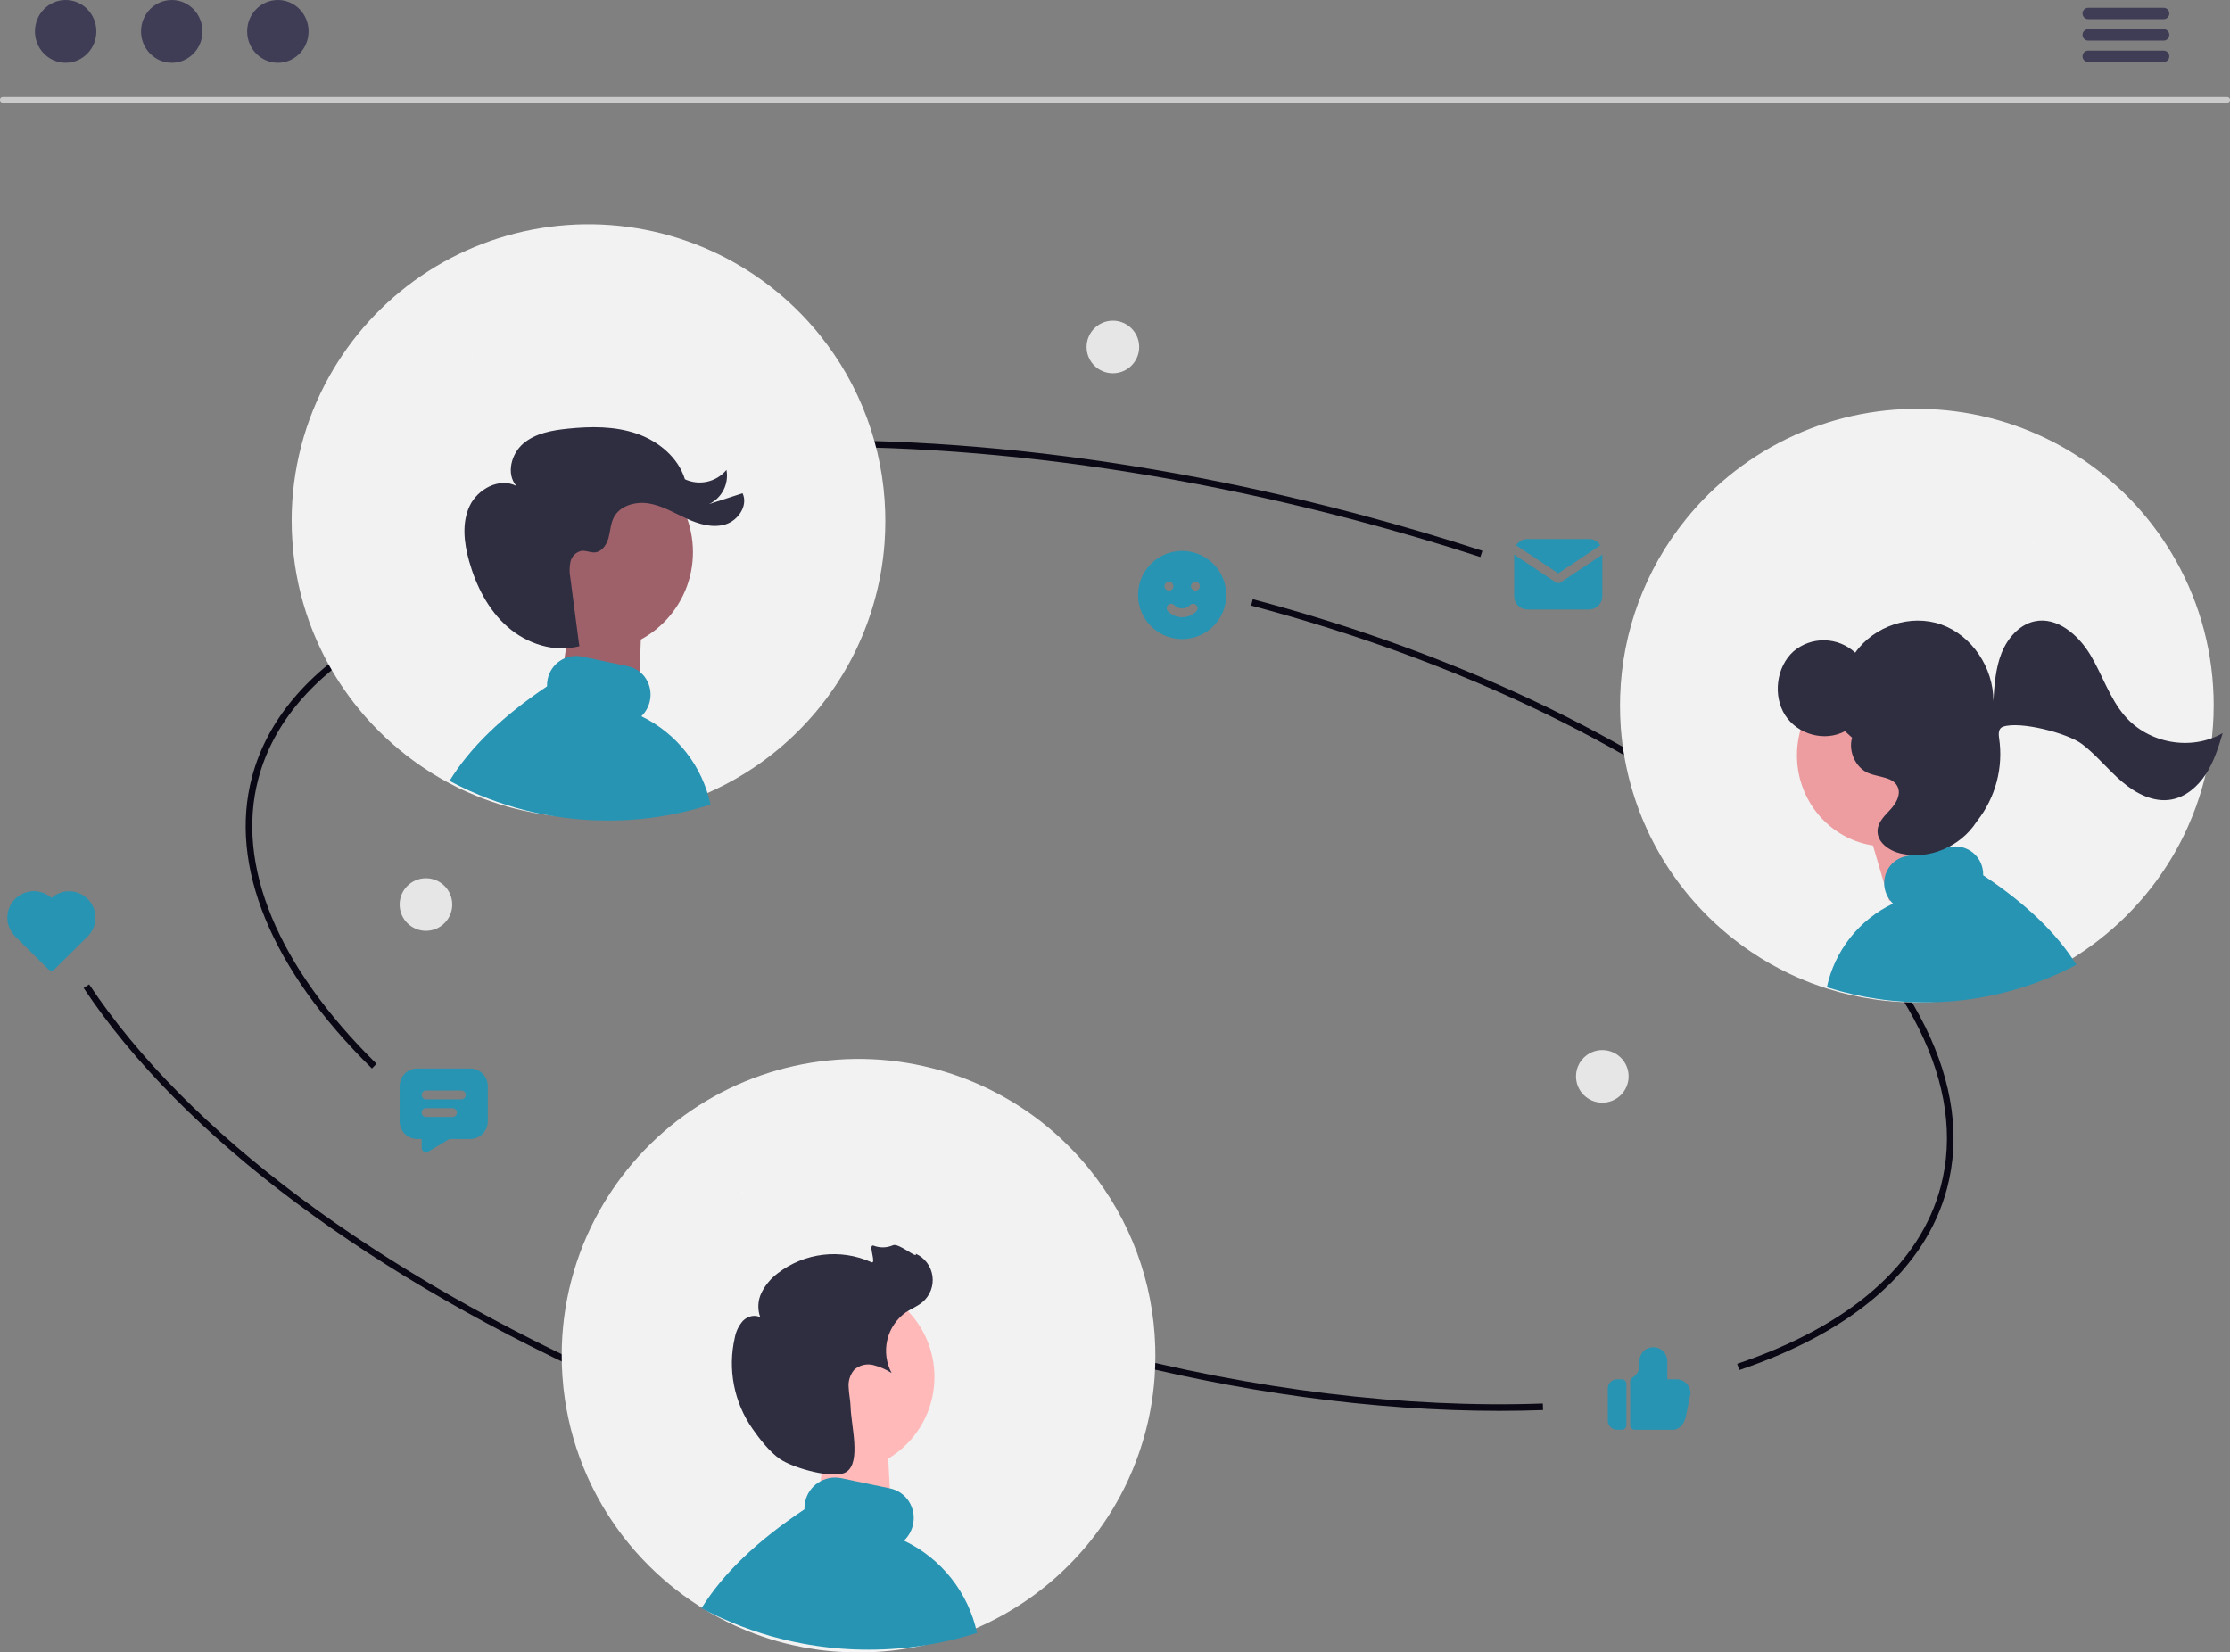 <?xml version="1.0" encoding="UTF-8"?>
<svg xmlns="http://www.w3.org/2000/svg" width="583" height="432" viewBox="0 0 583 432" fill="none">
  <rect x="0" y="0" width="583" height="432" fill="#808080" stroke="none"/>
  <g clip-path="url(#clip0_22498_7146)">
    <path d="M582.269 26.862H0.729C0.531 26.862 0.341 26.783 0.201 26.643C0.061 26.503 -0.018 26.313 -0.018 26.115C-0.018 25.918 0.061 25.728 0.201 25.588C0.341 25.448 0.531 25.369 0.729 25.369H582.269C582.467 25.369 582.657 25.448 582.797 25.588C582.937 25.728 583.015 25.918 583.015 26.115C583.015 26.313 582.937 26.503 582.797 26.643C582.657 26.783 582.467 26.862 582.269 26.862Z" fill="#CACACA"></path>
    <path d="M17.162 16.415C21.597 16.415 25.193 12.741 25.193 8.208C25.193 3.675 21.597 0 17.162 0C12.726 0 9.131 3.675 9.131 8.208C9.131 12.741 12.726 16.415 17.162 16.415Z" fill="#3F3D56"></path>
    <path d="M44.904 16.415C49.34 16.415 52.935 12.741 52.935 8.208C52.935 3.675 49.34 0 44.904 0C40.469 0 36.873 3.675 36.873 8.208C36.873 12.741 40.469 16.415 44.904 16.415Z" fill="#3F3D56"></path>
    <path d="M72.646 16.415C77.082 16.415 80.677 12.741 80.677 8.208C80.677 3.675 77.082 0 72.646 0C68.211 0 64.615 3.675 64.615 8.208C64.615 12.741 68.211 16.415 72.646 16.415Z" fill="#3F3D56"></path>
    <path d="M565.644 5.018H545.934C545.538 5.018 545.159 4.861 544.879 4.581C544.599 4.301 544.441 3.922 544.441 3.526C544.441 3.13 544.599 2.75 544.879 2.47C545.159 2.19 545.538 2.033 545.934 2.033H565.644C566.039 2.033 566.419 2.19 566.699 2.47C566.979 2.75 567.136 3.13 567.136 3.526C567.136 3.922 566.979 4.301 566.699 4.581C566.419 4.861 566.039 5.018 565.644 5.018Z" fill="#3F3D56"></path>
    <path d="M565.644 10.618H545.934C545.538 10.618 545.159 10.461 544.879 10.181C544.599 9.901 544.441 9.521 544.441 9.125C544.441 8.73 544.599 8.35 544.879 8.07C545.159 7.79 545.538 7.633 545.934 7.633H565.644C566.039 7.633 566.419 7.79 566.699 8.07C566.979 8.35 567.136 8.73 567.136 9.125C567.136 9.521 566.979 9.901 566.699 10.181C566.419 10.461 566.039 10.618 565.644 10.618Z" fill="#3F3D56"></path>
    <path d="M565.644 16.214H545.934C545.538 16.214 545.159 16.056 544.879 15.777C544.599 15.497 544.441 15.117 544.441 14.721C544.441 14.325 544.599 13.946 544.879 13.666C545.159 13.386 545.538 13.229 545.934 13.229H565.644C566.039 13.229 566.419 13.386 566.699 13.666C566.979 13.946 567.136 14.325 567.136 14.721C567.136 15.117 566.979 15.497 566.699 15.777C566.419 16.056 566.039 16.214 565.644 16.214Z" fill="#3F3D56"></path>
    <path d="M314.817 145.575C316.555 146.578 318.001 148.018 319.011 149.752C320.022 151.486 320.562 153.453 320.578 155.46C320.595 157.466 320.086 159.442 319.104 161.192C318.122 162.942 316.699 164.405 314.977 165.437C313.256 166.468 311.294 167.032 309.287 167.073C307.281 167.113 305.298 166.629 303.536 165.668C301.774 164.708 300.293 163.303 299.241 161.595C298.188 159.886 297.6 157.932 297.535 155.927L297.529 155.553L297.535 155.18C297.6 153.19 298.179 151.251 299.216 149.551C300.254 147.852 301.714 146.45 303.454 145.483C305.195 144.515 307.156 144.015 309.148 144.032C311.139 144.048 313.092 144.58 314.817 145.575ZM312.742 158.184C312.634 158.078 312.506 157.994 312.366 157.938C312.225 157.881 312.075 157.853 311.924 157.854C311.773 157.856 311.623 157.887 311.484 157.946C311.345 158.006 311.219 158.092 311.113 158.2C310.844 158.474 310.524 158.691 310.171 158.84C309.817 158.989 309.438 159.065 309.054 159.065C308.671 159.065 308.291 158.989 307.938 158.84C307.584 158.691 307.264 158.474 306.996 158.2C306.782 157.982 306.49 157.857 306.184 157.854C305.879 157.851 305.584 157.97 305.366 158.184C305.148 158.398 305.024 158.689 305.021 158.995C305.018 159.3 305.136 159.595 305.35 159.813C305.833 160.305 306.409 160.697 307.045 160.964C307.681 161.231 308.364 161.369 309.054 161.369C309.744 161.369 310.427 161.231 311.063 160.964C311.699 160.697 312.275 160.305 312.758 159.813C312.864 159.705 312.948 159.577 313.004 159.437C313.061 159.296 313.089 159.146 313.088 158.995C313.086 158.844 313.055 158.694 312.996 158.555C312.936 158.416 312.85 158.29 312.742 158.184ZM305.609 152.093L305.463 152.101C305.17 152.134 304.9 152.278 304.711 152.504C304.521 152.729 304.424 153.019 304.442 153.313C304.459 153.608 304.588 153.884 304.804 154.086C305.019 154.287 305.303 154.399 305.598 154.398L305.744 154.39C306.037 154.357 306.306 154.212 306.496 153.987C306.685 153.761 306.782 153.472 306.764 153.177C306.747 152.883 306.618 152.607 306.403 152.405C306.188 152.203 305.903 152.092 305.609 152.093ZM312.523 152.093L312.377 152.101C312.084 152.134 311.815 152.278 311.625 152.504C311.435 152.729 311.339 153.019 311.356 153.313C311.374 153.608 311.503 153.884 311.718 154.086C311.933 154.287 312.217 154.399 312.512 154.398L312.658 154.39C312.951 154.357 313.22 154.212 313.41 153.987C313.6 153.761 313.696 153.472 313.679 153.177C313.662 152.883 313.532 152.607 313.317 152.405C313.102 152.203 312.818 152.092 312.523 152.093Z" fill="#2794B3"></path>
    <path d="M437.299 373.8L437.102 373.789H427.397C427.103 373.79 426.818 373.684 426.597 373.49C426.376 373.296 426.233 373.027 426.196 372.735L426.187 372.594V361.15C426.188 360.939 426.246 360.732 426.353 360.55C426.459 360.368 426.611 360.218 426.794 360.113C427.31 359.821 427.745 359.405 428.061 358.904C428.376 358.402 428.563 357.831 428.604 357.24L428.614 356.998V355.795C428.616 355.32 428.712 354.85 428.896 354.412C429.08 353.974 429.349 353.577 429.687 353.243C430.025 352.909 430.425 352.645 430.865 352.465C431.305 352.286 431.776 352.195 432.251 352.197C433.175 352.193 434.065 352.541 434.741 353.171C435.416 353.801 435.825 354.666 435.884 355.587L435.889 355.794V360.595H438.316C439.204 360.592 440.062 360.914 440.728 361.5C441.395 362.086 441.823 362.897 441.931 363.778L441.951 363.985L441.955 364.194L441.931 364.429L440.711 370.467C440.255 372.402 438.908 373.8 437.342 373.8L437.299 373.8ZM422.769 373.789C422.161 373.793 421.573 373.568 421.125 373.157C420.676 372.746 420.4 372.18 420.351 371.574L420.342 371.395V362.995C420.345 362.386 420.578 361.801 420.995 361.357C421.411 360.913 421.98 360.641 422.588 360.599L422.769 360.594H423.985C424.28 360.594 424.565 360.701 424.787 360.897C425.008 361.092 425.15 361.362 425.186 361.655L425.197 361.794V372.591C425.195 372.886 425.084 373.17 424.887 373.39C424.689 373.61 424.418 373.75 424.124 373.783L423.985 373.787L422.769 373.789Z" fill="#2794B3"></path>
    <path d="M391.94 368.844C359.043 368.844 323.295 363.956 287.787 354.559C243.876 342.937 203.615 325.395 171.355 303.829L172.311 302.4C204.417 323.862 244.498 341.324 288.227 352.897C327.744 363.357 367.558 368.203 403.349 366.924L403.411 368.641C399.631 368.777 395.807 368.845 391.94 368.844Z" fill="#090814"></path>
    <path d="M387.015 145.624C376.331 142.147 365.343 138.908 354.352 136C291.112 119.262 228.947 113.319 174.573 118.818L174.4 117.108C228.976 111.592 291.354 117.545 354.792 134.339C365.811 137.257 376.833 140.503 387.548 143.991L387.015 145.624Z" fill="#090814"></path>
    <path d="M97.227 279.338C70.868 253.397 59.735 226.334 65.879 203.135C73.759 173.364 108.785 152.779 161.968 146.66L162.164 148.368C109.72 154.402 75.233 174.524 67.544 203.575C61.565 226.152 72.536 252.624 98.436 278.114L97.227 279.338Z" fill="#090814"></path>
    <path d="M454.704 358.179L454.153 356.55C483.575 346.605 501.977 330.585 507.37 310.219C514.226 284.33 499.332 254.287 465.433 225.626C431.361 196.818 382.228 172.915 327.082 158.32L327.52 156.658C382.904 171.317 432.277 195.344 466.539 224.313C500.974 253.428 516.064 284.093 509.029 310.659C503.484 331.608 484.698 348.04 454.704 358.179Z" fill="#090814"></path>
    <path d="M162.13 363.003C97.49 334.341 47.679 297.157 21.875 258.298L23.307 257.35C48.933 295.941 98.482 332.903 162.826 361.434L162.13 363.003Z" fill="#090814"></path>
    <path d="M418.9 288.275C422.698 288.275 425.777 285.197 425.777 281.4C425.777 277.603 422.698 274.525 418.9 274.525C415.102 274.525 412.023 277.603 412.023 281.4C412.023 285.197 415.102 288.275 418.9 288.275Z" fill="#E6E6E6"></path>
    <path d="M290.947 97.588C294.745 97.588 297.824 94.51 297.824 90.713C297.824 86.916 294.745 83.838 290.947 83.838C287.149 83.838 284.07 86.916 284.07 90.713C284.07 94.51 287.149 97.588 290.947 97.588Z" fill="#E6E6E6"></path>
    <path d="M146.85 354.417C146.85 356.168 146.907 357.919 147.03 359.653C147.16 361.727 147.383 363.786 147.687 365.831C148.703 372.718 150.647 379.435 153.464 385.801L153.896 386.749L154.115 387.224C154.188 387.383 154.266 387.541 154.338 387.693C154.439 387.901 154.533 388.103 154.63 388.305C154.752 388.556 154.875 388.809 155.004 389.06C155.019 389.089 155.033 389.125 155.054 389.161C155.162 389.38 155.263 389.586 155.378 389.802C155.4 389.849 155.424 389.895 155.451 389.939C155.574 390.185 155.703 390.436 155.833 390.681C155.979 390.94 156.114 391.207 156.258 391.466C156.604 392.108 156.963 392.741 157.331 393.375C157.439 393.562 157.55 393.749 157.662 393.936C157.763 394.109 157.864 394.282 157.972 394.455C158.045 394.57 158.118 394.693 158.191 394.808C158.306 395.003 158.421 395.19 158.544 395.385C158.81 395.809 159.084 396.234 159.351 396.659H159.358C159.481 396.854 159.611 397.048 159.74 397.235V397.243C160.121 397.819 160.518 398.394 160.914 398.963C160.916 398.963 160.918 398.964 160.919 398.966C160.92 398.967 160.921 398.969 160.921 398.971C161.238 399.432 161.569 399.878 161.894 400.325V400.332C162.113 400.613 162.319 400.901 162.535 401.182C162.708 401.412 162.888 401.65 163.068 401.881C163.104 401.931 163.148 401.974 163.183 402.027V402.034C163.234 402.099 163.284 402.157 163.334 402.221C164.098 403.201 164.886 404.159 165.697 405.095L165.827 405.246C165.87 405.296 165.92 405.347 165.964 405.404C166.037 405.484 166.101 405.563 166.173 405.642C166.244 405.722 166.31 405.8 166.382 405.88C170.612 410.644 175.409 414.874 180.666 418.476C181.365 418.958 182.078 419.424 182.791 419.88C182.971 419.995 183.151 420.11 183.331 420.218C183.381 420.254 183.439 420.291 183.489 420.326C183.59 420.384 183.684 420.442 183.781 420.507C183.878 420.571 183.969 420.622 184.069 420.679C184.451 420.917 184.84 421.148 185.229 421.378C185.322 421.436 185.424 421.494 185.521 421.551C185.618 421.609 185.716 421.659 185.813 421.717C185.813 421.724 185.813 421.724 185.82 421.724H185.827V421.731H185.835C186.317 422.012 186.807 422.286 187.304 422.552C187.571 422.698 187.844 422.844 188.119 422.984C188.738 423.322 189.365 423.646 189.992 423.956C190.215 424.064 190.446 424.175 190.669 424.288C190.856 424.374 191.043 424.468 191.231 424.554C191.288 424.582 191.339 424.604 191.389 424.633C191.547 424.706 191.698 424.779 191.858 424.852C192.03 424.932 192.203 425.01 192.368 425.09C192.563 425.176 192.75 425.263 192.945 425.342C193.665 425.666 194.392 425.976 195.12 426.27C197.727 427.339 200.392 428.262 203.101 429.036C203.224 429.072 203.354 429.109 203.483 429.144C204.643 429.468 205.81 429.763 206.986 430.029C209.039 430.505 211.111 430.894 213.202 431.197H213.217L213.966 431.305C213.988 431.305 214.009 431.312 214.039 431.312C214.039 431.319 214.039 431.319 214.046 431.312L214.874 431.42C214.893 431.425 214.913 431.428 214.932 431.427C215.191 431.463 215.458 431.492 215.717 431.521L216.56 431.607L217.208 431.672C217.226 431.678 217.246 431.681 217.266 431.679C217.46 431.694 217.655 431.715 217.849 431.729H217.879L218.383 431.772C220.392 431.931 222.409 432.003 224.455 432.003C226.667 432.003 228.864 431.917 231.032 431.729H231.054L232.444 431.599C232.567 431.585 232.682 431.578 232.805 431.564C232.826 431.564 232.855 431.556 232.878 431.556C232.913 431.549 232.951 431.549 232.993 431.542C233.012 431.542 233.032 431.54 233.05 431.535C233.209 431.52 233.367 431.499 233.533 431.484L234.073 431.419C234.253 431.397 234.433 431.369 234.613 431.346C234.656 431.339 234.692 431.339 234.735 431.332C234.865 431.317 234.994 431.296 235.124 431.274L235.312 431.252C235.442 431.23 235.564 431.216 235.693 431.195H235.701C239.653 430.626 243.555 429.748 247.37 428.568C247.571 428.503 247.774 428.446 247.975 428.381C247.982 428.381 247.99 428.374 247.997 428.374C248.055 428.352 248.119 428.338 248.177 428.316C248.717 428.143 249.25 427.963 249.782 427.776C250.517 427.531 251.242 427.265 251.972 426.991C252.166 426.912 252.361 426.84 252.555 426.761C252.952 426.61 253.34 426.451 253.729 426.292C254.392 426.026 255.055 425.745 255.711 425.457C256.323 425.183 256.928 424.91 257.535 424.622C257.549 424.614 257.571 424.614 257.585 424.6C257.722 424.535 257.859 424.47 257.989 424.405H257.996C261.313 422.813 264.513 420.987 267.57 418.939C268.549 418.284 269.514 417.607 270.465 416.908C271.228 416.339 271.978 415.763 272.727 415.172C276.423 412.233 279.844 408.965 282.949 405.407V405.4C283.172 405.155 283.381 404.903 283.597 404.651C283.632 404.615 283.662 404.578 283.69 404.55C283.827 404.384 283.956 404.226 284.094 404.068V404.061C284.274 403.852 284.454 403.636 284.626 403.419C284.669 403.369 284.706 403.326 284.742 403.282V403.275C284.888 403.102 285.023 402.929 285.166 402.749C285.239 402.663 285.303 402.576 285.375 402.49V402.483C285.8 401.949 286.21 401.417 286.621 400.87C286.729 400.724 286.84 400.578 286.953 400.423C287.471 399.724 287.974 399.012 288.465 398.299V398.292C288.653 398.025 288.83 397.752 289.02 397.485L289.56 396.664C289.74 396.376 289.925 396.095 290.107 395.807L290.129 395.764C290.309 395.49 290.489 395.202 290.662 394.921C290.799 394.691 290.935 394.468 291.072 394.244C291.159 394.093 291.253 393.942 291.339 393.783C291.372 393.735 291.404 393.684 291.432 393.632L292.037 392.574C292.275 392.163 292.506 391.746 292.736 391.328C292.822 391.155 292.916 390.982 293.01 390.809C293.046 390.751 293.075 390.694 293.103 390.636C293.211 390.435 293.322 390.225 293.42 390.017C293.518 389.808 293.639 389.606 293.744 389.397C293.849 389.189 293.953 388.987 294.053 388.778C294.133 388.62 294.204 388.461 294.284 388.303C294.29 388.29 294.297 388.278 294.306 388.267C294.341 388.188 294.379 388.116 294.406 388.044C294.415 388.033 294.423 388.021 294.428 388.008C294.508 387.85 294.579 387.685 294.659 387.526C294.76 387.318 294.854 387.102 294.951 386.892C295.016 386.746 295.088 386.601 295.152 386.446C295.246 386.237 295.347 386.028 295.433 385.812C295.534 385.593 295.628 385.38 295.721 385.155C295.749 385.102 295.773 385.046 295.794 384.99C295.845 384.889 295.88 384.788 295.924 384.687C296.039 384.421 296.155 384.147 296.263 383.88C296.393 383.577 296.515 383.268 296.628 382.965C296.743 382.685 296.851 382.396 296.959 382.108L297.002 382.008C298.68 377.588 299.953 373.025 300.805 368.375V368.368C301.286 365.713 301.63 363.034 301.836 360.343C301.843 360.192 301.857 360.052 301.864 359.906C301.994 358.082 302.052 356.258 302.052 354.418C302.052 353.604 302.037 352.798 302.016 351.991C301.513 335.123 295.496 318.883 284.886 305.757C284.655 305.469 284.425 305.181 284.187 304.893C283.949 304.605 283.705 304.324 283.467 304.043C275.57 294.798 265.611 287.537 254.393 282.846C243.174 278.155 231.01 276.164 218.881 277.035C206.752 277.906 194.997 281.615 184.565 287.861C174.132 294.107 165.313 302.716 158.82 312.995C158.467 313.556 158.114 314.126 157.775 314.695C157.437 315.264 157.098 315.846 156.767 316.43C150.245 328.027 146.828 341.112 146.85 354.417Z" fill="#F2F2F2"></path>
    <path d="M193.918 311.85C193.861 311.839 193.804 311.831 193.748 311.821C193.986 311.674 194.211 311.505 194.419 311.316L193.918 311.85Z" fill="white"></path>
    <path d="M215.473 379.004H232.084L233.117 398.07L213.475 396.543L215.473 379.004Z" fill="#FFB9B9"></path>
    <path d="M183.404 420.43C184.149 420.837 184.904 421.227 185.658 421.597C185.926 421.727 186.203 421.857 186.472 421.996C186.697 422.1 186.923 422.214 187.148 422.317C187.221 422.351 187.278 422.377 187.338 422.412C187.529 422.499 187.711 422.586 187.901 422.672C188.109 422.767 188.317 422.862 188.517 422.958C188.751 423.061 188.976 423.166 189.21 423.261C190.077 423.651 190.952 424.024 191.827 424.379C194.964 425.664 198.171 426.775 201.431 427.706C201.577 427.749 201.734 427.793 201.89 427.836C203.285 428.225 204.69 428.58 206.102 428.902C208.573 429.474 211.066 429.942 213.582 430.305H213.6L214.501 430.435C214.527 430.435 214.553 430.444 214.588 430.444C214.588 430.453 214.588 430.453 214.597 430.444L215.593 430.574C215.617 430.581 215.642 430.584 215.666 430.583C215.979 430.626 216.299 430.661 216.611 430.696L217.626 430.799L218.406 430.877C218.428 430.885 218.452 430.888 218.475 430.886C218.709 430.904 218.943 430.929 219.177 430.947H219.212L219.818 430.998C222.237 431.189 224.664 431.276 227.125 431.276C229.786 431.276 232.429 431.171 235.038 430.947H235.064L236.737 430.79C236.882 430.773 237.023 430.764 237.17 430.747C237.196 430.747 237.231 430.739 237.257 430.739C237.3 430.73 237.344 430.73 237.395 430.721C237.419 430.722 237.442 430.719 237.465 430.712C237.655 430.695 237.846 430.669 238.049 430.652L238.699 430.574C238.918 430.548 239.132 430.513 239.349 430.487C239.401 430.478 239.444 430.478 239.495 430.469C239.651 430.452 239.807 430.426 239.963 430.397L240.188 430.37C240.344 430.344 240.492 430.327 240.648 430.297H240.656C245.412 429.613 250.107 428.556 254.697 427.135C254.94 427.057 255.183 426.989 255.427 426.909C254.308 421.692 252.004 416.801 248.693 412.616C245.382 408.43 241.153 405.061 236.333 402.769C237.525 401.634 238.35 400.167 238.699 398.558C238.924 397.521 238.942 396.45 238.752 395.406C238.562 394.362 238.167 393.366 237.59 392.475C236.466 390.749 234.701 389.539 232.684 389.113L219.842 386.427C217.774 386.024 215.631 386.453 213.878 387.622C212.125 388.79 210.904 390.603 210.481 392.666C210.35 393.298 210.292 393.944 210.308 394.589C197.93 402.831 189.029 411.367 183.404 420.43Z" fill="#2794B3"></path>
    <path d="M219.411 384.863C233.155 384.863 244.298 373.723 244.298 359.982C244.298 346.241 233.155 335.102 219.411 335.102C205.666 335.102 194.523 346.241 194.523 359.982C194.523 373.723 205.666 384.863 219.411 384.863Z" fill="#FFB9B9"></path>
    <path d="M203.897 381.433C201.243 379.621 198.533 376.138 196.724 373.528C194.326 370.097 192.676 366.2 191.882 362.091C191.087 357.981 191.164 353.751 192.109 349.673C192.411 348.043 193.152 346.526 194.252 345.285C195.424 344.125 197.338 343.576 198.769 344.396C198.379 343.35 198.207 342.236 198.264 341.122C198.321 340.008 198.606 338.917 199.101 337.917C200.107 335.92 201.564 334.186 203.357 332.85C206.786 330.21 210.866 328.548 215.163 328.039C219.461 327.531 223.816 328.195 227.767 329.961C229.321 330.681 226.768 325.119 228.395 325.657C230.011 326.283 231.808 326.251 233.402 325.569C234.934 324.798 240.005 329.374 239.417 327.765C240.579 328.292 241.588 329.105 242.35 330.127C243.113 331.149 243.605 332.347 243.78 333.61C243.954 334.873 243.807 336.16 243.35 337.35C242.894 338.541 242.143 339.597 241.169 340.419C239.884 341.503 238.28 342.127 236.874 343.045C234.411 344.779 232.667 347.354 231.972 350.284C231.277 353.215 231.68 356.299 233.103 358.953C231.623 358.003 230 357.297 228.295 356.864C227.44 356.656 226.547 356.654 225.692 356.86C224.836 357.066 224.042 357.473 223.375 358.048C222.818 358.685 222.397 359.43 222.138 360.236C221.88 361.041 221.788 361.892 221.87 362.734C221.926 364.422 222.328 366.086 222.373 367.774C222.505 372.729 225.16 382.15 221.317 384.784C218.281 386.865 207.519 383.908 203.897 381.433Z" fill="#2F2E41"></path>
    <path d="M578.735 184.462C578.735 186.213 578.678 187.964 578.555 189.698C578.425 191.772 578.202 193.831 577.898 195.877C576.882 202.763 574.938 209.481 572.121 215.846L571.689 216.795L571.47 217.27C571.397 217.429 571.319 217.587 571.247 217.739C571.146 217.947 571.052 218.149 570.955 218.351C570.833 218.603 570.71 218.855 570.581 219.107C570.566 219.136 570.552 219.172 570.53 219.208C570.422 219.427 570.322 219.633 570.206 219.849C570.185 219.896 570.161 219.942 570.134 219.986C570.011 220.231 569.881 220.483 569.752 220.728C569.606 220.987 569.471 221.254 569.327 221.513C568.981 222.154 568.622 222.788 568.254 223.422C568.146 223.609 568.035 223.796 567.923 223.983C567.822 224.156 567.721 224.329 567.613 224.502C567.54 224.617 567.467 224.74 567.394 224.855C567.279 225.05 567.164 225.237 567.041 225.431C566.775 225.856 566.501 226.281 566.234 226.706H566.227C566.104 226.901 565.974 227.095 565.845 227.282V227.289C565.463 227.866 565.067 228.441 564.671 229.01C564.669 229.01 564.667 229.011 564.666 229.013C564.664 229.014 564.664 229.016 564.664 229.018C564.347 229.479 564.016 229.925 563.691 230.372V230.379C563.472 230.66 563.266 230.948 563.05 231.229C562.877 231.459 562.696 231.697 562.516 231.928C562.48 231.978 562.437 232.021 562.401 232.074V232.081C562.351 232.146 562.3 232.203 562.25 232.268C561.486 233.248 560.698 234.206 559.887 235.142L559.757 235.293C559.714 235.343 559.664 235.394 559.62 235.451C559.547 235.531 559.483 235.609 559.411 235.689C559.34 235.769 559.274 235.847 559.203 235.927C554.972 240.691 550.175 244.921 544.918 248.522C544.22 249.005 543.506 249.471 542.793 249.927C542.613 250.042 542.433 250.157 542.253 250.265C542.203 250.301 542.145 250.338 542.095 250.373C541.994 250.431 541.9 250.489 541.803 250.553C541.706 250.618 541.615 250.669 541.515 250.726C541.133 250.964 540.744 251.195 540.355 251.425C540.262 251.483 540.16 251.54 540.063 251.598C539.966 251.656 539.869 251.706 539.772 251.764C539.772 251.771 539.771 251.771 539.764 251.771H539.757V251.778H539.75C539.267 252.059 538.777 252.332 538.28 252.599C538.014 252.745 537.74 252.891 537.466 253.031C536.846 253.369 536.219 253.693 535.593 254.003C535.369 254.111 535.139 254.222 534.915 254.334C534.728 254.421 534.541 254.515 534.354 254.601C534.296 254.629 534.245 254.651 534.195 254.68C534.037 254.753 533.886 254.826 533.727 254.899C533.554 254.979 533.381 255.057 533.216 255.137C533.021 255.223 532.834 255.31 532.639 255.389C531.919 255.713 531.192 256.023 530.464 256.317C527.857 257.386 525.192 258.309 522.483 259.083C522.36 259.119 522.23 259.156 522.101 259.191C520.941 259.515 519.774 259.81 518.599 260.076C516.546 260.552 514.474 260.941 512.382 261.244H512.368L511.618 261.352C511.596 261.352 511.575 261.359 511.545 261.359C511.545 261.366 511.545 261.366 511.538 261.359L510.71 261.467C510.691 261.472 510.672 261.475 510.652 261.474C510.393 261.51 510.126 261.539 509.867 261.568L509.024 261.654L508.376 261.719C508.358 261.725 508.338 261.727 508.319 261.726C508.124 261.74 507.93 261.762 507.735 261.776H507.706L507.202 261.819C505.193 261.978 503.176 262.05 501.13 262.05C498.918 262.05 496.721 261.964 494.553 261.776H494.531L493.141 261.646C493.018 261.632 492.903 261.624 492.78 261.611C492.758 261.611 492.73 261.603 492.707 261.603C492.672 261.596 492.634 261.596 492.592 261.589C492.573 261.589 492.553 261.587 492.534 261.581C492.376 261.567 492.218 261.546 492.052 261.531L491.512 261.466C491.332 261.444 491.152 261.416 490.972 261.393C490.929 261.386 490.893 261.386 490.85 261.379C490.72 261.364 490.591 261.343 490.461 261.321L490.273 261.299C490.143 261.277 490.021 261.263 489.892 261.241H489.884C485.932 260.673 482.03 259.795 478.215 258.615C478.013 258.55 477.811 258.493 477.61 258.428C477.603 258.428 477.595 258.42 477.588 258.42C477.53 258.399 477.465 258.385 477.408 258.363C476.868 258.19 476.334 258.01 475.802 257.823C475.068 257.578 474.343 257.312 473.613 257.038C473.419 256.959 473.224 256.887 473.03 256.807C472.633 256.656 472.244 256.498 471.856 256.339C471.193 256.073 470.53 255.792 469.874 255.504C469.262 255.23 468.657 254.957 468.05 254.669C468.036 254.661 468.014 254.661 468 254.647C467.863 254.582 467.726 254.517 467.596 254.452H467.589C464.272 252.86 461.072 251.034 458.015 248.986C457.036 248.331 456.07 247.654 455.119 246.955C454.356 246.386 453.606 245.809 452.857 245.219C449.161 242.28 445.74 239.012 442.635 235.454V235.447C442.412 235.202 442.203 234.95 441.987 234.698C441.952 234.662 441.923 234.625 441.894 234.597C441.757 234.431 441.628 234.273 441.491 234.115V234.107C441.31 233.899 441.13 233.683 440.957 233.466C440.914 233.416 440.878 233.373 440.842 233.329V233.322C440.696 233.149 440.561 232.976 440.417 232.796C440.344 232.71 440.28 232.623 440.208 232.537V232.53C439.784 231.997 439.373 231.464 438.962 230.917C438.854 230.771 438.743 230.625 438.631 230.47C438.112 229.771 437.609 229.059 437.118 228.346V228.338C436.931 228.072 436.753 227.799 436.564 227.532L436.024 226.711C435.843 226.423 435.659 226.142 435.476 225.854L435.454 225.811C435.274 225.537 435.094 225.249 434.921 224.968C434.784 224.738 434.647 224.514 434.51 224.291C434.424 224.14 434.33 223.988 434.244 223.83C434.21 223.781 434.179 223.731 434.151 223.679L433.546 222.621C433.308 222.21 433.077 221.793 432.847 221.375C432.76 221.202 432.666 221.029 432.573 220.856C432.537 220.798 432.508 220.741 432.48 220.683C432.372 220.482 432.261 220.272 432.163 220.064C432.065 219.855 431.944 219.653 431.839 219.444C431.734 219.236 431.63 219.034 431.529 218.825C431.45 218.667 431.378 218.508 431.299 218.349C431.293 218.337 431.286 218.324 431.277 218.314C431.241 218.234 431.204 218.163 431.176 218.09C431.167 218.08 431.16 218.067 431.154 218.055C431.075 217.896 431.003 217.731 430.924 217.572C430.823 217.364 430.729 217.148 430.632 216.938C430.567 216.793 430.495 216.647 430.431 216.492C430.337 216.283 430.236 216.074 430.15 215.858C430.049 215.639 429.955 215.426 429.861 215.202C429.834 215.148 429.81 215.092 429.788 215.036C429.738 214.935 429.702 214.835 429.659 214.733C429.543 214.467 429.428 214.193 429.32 213.926C429.19 213.624 429.068 213.314 428.955 213.012C428.84 212.731 428.732 212.443 428.624 212.154L428.581 212.054C426.902 207.634 425.629 203.071 424.778 198.421V198.414C424.297 195.759 423.953 193.08 423.747 190.39C423.74 190.239 423.725 190.098 423.719 189.952C423.589 188.128 423.531 186.304 423.531 184.465C423.531 183.65 423.546 182.844 423.567 182.037C424.07 165.169 430.087 148.93 440.697 135.804C440.927 135.516 441.158 135.228 441.396 134.94C441.634 134.652 441.878 134.371 442.116 134.09C450.013 124.845 459.972 117.584 471.19 112.893C482.409 108.201 494.573 106.211 506.702 107.082C518.831 107.953 530.585 111.661 541.018 117.908C551.451 124.154 560.269 132.763 566.763 143.042C567.116 143.603 567.469 144.172 567.808 144.741C568.147 145.31 568.485 145.893 568.816 146.477C575.341 158.074 578.76 171.159 578.74 184.465L578.735 184.462Z" fill="#F2F2F2"></path>
    <path d="M531.669 141.893C531.725 141.882 531.782 141.874 531.839 141.864C531.6 141.717 531.376 141.548 531.168 141.359L531.669 141.893Z" fill="white"></path>
    <path d="M488.184 216.044L507.86 213.883L512.542 231.114L493.908 235.487L488.184 216.044Z" fill="#ED9DA0"></path>
    <path d="M493.098 221.293C505.971 221.293 516.407 210.627 516.407 197.47C516.407 184.314 505.971 173.648 493.098 173.648C480.225 173.648 469.789 184.314 469.789 197.47C469.789 210.627 480.225 221.293 493.098 221.293Z" fill="#ED9DA0"></path>
    <path d="M542.836 252.218C542.161 252.587 541.478 252.94 540.793 253.277C540.55 253.395 540.299 253.513 540.056 253.638C539.851 253.732 539.647 253.834 539.443 253.93C539.381 253.961 539.326 253.985 539.27 254.016C539.097 254.095 538.933 254.173 538.76 254.252C538.571 254.338 538.383 254.425 538.202 254.511C537.99 254.605 537.786 254.699 537.574 254.785C536.789 255.138 535.995 255.476 535.203 255.798C532.361 256.962 529.457 257.968 526.504 258.811C526.371 258.85 526.229 258.89 526.088 258.929C524.824 259.282 523.552 259.603 522.273 259.894C520.035 260.412 517.777 260.835 515.498 261.165H515.482L514.666 261.283C514.642 261.283 514.618 261.291 514.587 261.291C514.587 261.299 514.587 261.299 514.579 261.291L513.676 261.408C513.656 261.414 513.635 261.417 513.613 261.416C513.331 261.456 513.041 261.489 512.758 261.518L511.839 261.612L511.132 261.685C511.112 261.692 511.091 261.695 511.07 261.693C510.857 261.709 510.646 261.733 510.434 261.748H510.403L509.853 261.796C507.664 261.968 505.465 262.046 503.235 262.046C500.827 262.046 498.431 261.952 496.067 261.748H496.048L494.533 261.607C494.4 261.591 494.274 261.583 494.141 261.567C494.117 261.567 494.086 261.559 494.062 261.559C494.022 261.551 493.983 261.551 493.936 261.543C493.915 261.544 493.894 261.541 493.874 261.535C493.701 261.52 493.528 261.496 493.348 261.48L492.759 261.407C492.562 261.384 492.366 261.353 492.17 261.329C492.122 261.321 492.084 261.321 492.036 261.313C491.895 261.297 491.754 261.274 491.612 261.251L491.408 261.227C491.266 261.204 491.133 261.188 490.992 261.165H490.984C486.676 260.544 482.424 259.587 478.266 258.3C478.047 258.227 477.828 258.166 477.609 258.095C478.623 253.369 480.71 248.94 483.708 245.148C486.707 241.357 490.537 238.305 494.903 236.229C493.823 235.201 493.077 233.872 492.76 232.415C492.556 231.475 492.54 230.505 492.712 229.559C492.885 228.614 493.243 227.712 493.765 226.905C494.784 225.341 496.382 224.246 498.208 223.86L509.839 221.427C511.712 221.062 513.654 221.45 515.242 222.509C516.829 223.567 517.935 225.209 518.319 227.078C518.437 227.65 518.49 228.235 518.475 228.82C529.678 236.277 537.742 244.008 542.836 252.218Z" fill="#2794B3"></path>
    <path d="M555.468 187.138C551.506 182.519 549.622 176.39 546.455 171.145C543.287 165.9 537.776 161.205 531.953 162.426C527.939 163.268 524.837 166.809 523.269 170.756C521.702 174.703 521.405 179.058 521.13 183.323C521.227 174.558 515.45 166.06 507.494 163.261C499.537 160.462 490.015 163.584 485.019 170.629C482.837 168.608 479.989 167.456 477.015 167.394C474.041 167.332 471.147 168.362 468.883 170.291C464.41 174.287 463.421 181.89 466.71 186.989C469.998 192.088 477.121 193.985 482.348 191.158L484.195 192.857C483.155 196.494 485.172 200.79 488.563 202.159C491.312 203.27 495.193 203.085 496.224 205.969C496.943 207.985 495.6 210.136 494.17 211.685C492.741 213.234 491.044 214.833 490.872 216.976C490.613 220.21 493.955 222.475 496.994 223.157C504.321 224.802 512.451 221.41 516.673 214.946C516.755 214.821 516.843 214.697 516.939 214.572C519.308 211.543 521.035 208.062 522.014 204.344C522.992 200.625 523.202 196.746 522.631 192.943C522.393 191.449 522.631 190.338 523.663 189.984C528.114 188.452 540.592 191.662 544.371 194.566C548.149 197.469 551.171 201.306 554.805 204.394C558.439 207.483 563.078 209.866 567.697 209.024C571.396 208.351 574.543 205.668 576.659 202.427C578.775 199.186 579.994 195.414 581.085 191.662C572.9 196.386 561.705 194.408 555.468 187.138Z" fill="#2F2E41"></path>
    <path d="M76.255 136.214C76.255 137.965 76.313 139.715 76.435 141.449C76.565 143.523 76.788 145.583 77.092 147.628C78.109 154.515 80.052 161.232 82.869 167.598L83.301 168.546L83.52 169.022C83.593 169.18 83.671 169.338 83.743 169.49C83.844 169.699 83.938 169.901 84.035 170.102C84.158 170.355 84.28 170.606 84.409 170.859C84.424 170.887 84.438 170.924 84.46 170.959C84.568 171.178 84.668 171.384 84.784 171.601C84.805 171.648 84.829 171.694 84.857 171.738C84.979 171.983 85.109 172.235 85.238 172.48C85.384 172.739 85.519 173.006 85.663 173.265C86.009 173.906 86.369 174.539 86.736 175.173C86.844 175.361 86.955 175.547 87.068 175.735C87.168 175.908 87.269 176.081 87.377 176.253C87.45 176.369 87.523 176.491 87.596 176.607C87.711 176.801 87.826 176.988 87.949 177.183C88.215 177.607 88.489 178.033 88.756 178.457H88.763C88.886 178.652 89.015 178.846 89.145 179.034V179.041C89.527 179.617 89.923 180.193 90.319 180.762C90.321 180.761 90.323 180.761 90.324 180.762C90.325 180.763 90.325 180.765 90.324 180.767C90.641 181.228 90.972 181.674 91.297 182.121V182.128C91.516 182.409 91.722 182.697 91.938 182.978C92.111 183.209 92.291 183.446 92.471 183.677C92.507 183.727 92.551 183.77 92.586 183.823V183.83C92.637 183.895 92.687 183.953 92.737 184.018C93.501 184.997 94.289 185.955 95.1 186.891L95.23 187.042C95.273 187.092 95.323 187.143 95.367 187.2C95.44 187.28 95.504 187.359 95.576 187.438C95.647 187.518 95.713 187.597 95.785 187.676C100.015 192.441 104.812 196.67 110.069 200.272C110.768 200.754 111.481 201.22 112.194 201.676C112.374 201.791 112.555 201.907 112.734 202.015C112.784 202.05 112.842 202.087 112.892 202.123C112.993 202.18 113.087 202.238 113.184 202.303C113.281 202.368 113.372 202.418 113.472 202.476C113.854 202.713 114.243 202.944 114.632 203.174C114.725 203.232 114.827 203.29 114.924 203.347C115.021 203.405 115.119 203.455 115.216 203.513C115.216 203.52 115.216 203.52 115.223 203.52H115.23V203.528H115.238C115.72 203.808 116.21 204.082 116.707 204.348C116.974 204.494 117.247 204.64 117.522 204.78C118.141 205.119 118.768 205.442 119.395 205.753C119.618 205.86 119.849 205.971 120.072 206.084C120.259 206.17 120.446 206.264 120.634 206.35C120.691 206.378 120.742 206.4 120.792 206.43C120.95 206.502 121.101 206.575 121.261 206.648C121.433 206.728 121.606 206.807 121.771 206.886C121.966 206.972 122.153 207.059 122.348 207.139C123.068 207.463 123.796 207.773 124.523 208.067C127.13 209.136 129.795 210.059 132.504 210.833C132.627 210.869 132.756 210.906 132.886 210.941C134.046 211.265 135.213 211.56 136.389 211.826C138.442 212.302 140.514 212.691 142.605 212.994H142.62L143.369 213.102C143.391 213.102 143.412 213.109 143.442 213.109C143.442 213.116 143.442 213.116 143.449 213.109L144.277 213.217C144.296 213.222 144.316 213.225 144.335 213.224C144.594 213.26 144.861 213.289 145.12 213.318L145.963 213.404L146.611 213.469C146.63 213.475 146.649 213.477 146.669 213.476C146.863 213.49 147.058 213.512 147.252 213.526H147.281L147.785 213.569C149.795 213.728 151.812 213.8 153.858 213.8C156.069 213.8 158.266 213.714 160.434 213.526H160.456L161.846 213.396C161.969 213.382 162.084 213.374 162.207 213.361C162.229 213.361 162.257 213.353 162.28 213.353C162.316 213.346 162.353 213.346 162.395 213.339C162.415 213.339 162.434 213.337 162.453 213.331C162.611 213.317 162.769 213.296 162.935 213.281L163.475 213.216C163.655 213.194 163.836 213.166 164.015 213.143C164.058 213.136 164.095 213.136 164.138 213.129C164.268 213.114 164.397 213.093 164.527 213.071L164.714 213.049C164.844 213.027 164.966 213.013 165.096 212.991H165.103C169.056 212.423 172.958 211.545 176.772 210.365C176.974 210.3 177.176 210.243 177.377 210.178C177.385 210.178 177.392 210.17 177.399 210.17C177.457 210.149 177.522 210.135 177.579 210.113C178.119 209.94 178.653 209.76 179.185 209.573C179.92 209.328 180.644 209.062 181.374 208.788C181.569 208.708 181.763 208.637 181.958 208.557C182.354 208.406 182.743 208.248 183.132 208.089C183.794 207.823 184.457 207.542 185.113 207.254C185.725 206.98 186.33 206.707 186.937 206.419C186.952 206.411 186.973 206.411 186.987 206.397C187.125 206.332 187.261 206.267 187.391 206.202H187.398C190.716 204.61 193.915 202.784 196.972 200.736C197.952 200.081 198.917 199.404 199.867 198.705C200.631 198.136 201.38 197.559 202.129 196.969C205.825 194.03 209.247 190.762 212.351 187.204V187.197C212.574 186.952 212.783 186.7 212.999 186.448C213.035 186.412 213.064 186.375 213.092 186.347C213.23 186.181 213.359 186.023 213.496 185.865V185.857C213.676 185.649 213.856 185.433 214.029 185.216C214.072 185.166 214.108 185.123 214.144 185.079V185.072C214.29 184.899 214.425 184.726 214.569 184.546C214.642 184.46 214.706 184.373 214.777 184.287V184.279C215.202 183.747 215.613 183.214 216.024 182.667C216.132 182.521 216.243 182.375 216.355 182.22C216.874 181.521 217.376 180.809 217.868 180.096V180.088C218.055 179.822 218.232 179.549 218.422 179.282L218.962 178.461C219.142 178.173 219.327 177.892 219.509 177.604L219.531 177.561C219.711 177.287 219.892 176.999 220.064 176.718C220.201 176.488 220.338 176.264 220.475 176.041C220.561 175.89 220.655 175.738 220.741 175.58C220.775 175.531 220.806 175.481 220.834 175.429L221.439 174.371C221.677 173.96 221.908 173.543 222.138 173.125C222.225 172.952 222.319 172.779 222.412 172.606C222.448 172.548 222.477 172.491 222.506 172.433C222.613 172.232 222.724 172.022 222.822 171.814C222.92 171.605 223.041 171.403 223.146 171.194C223.251 170.986 223.355 170.784 223.456 170.575C223.535 170.417 223.607 170.258 223.686 170.099C223.692 170.086 223.699 170.074 223.708 170.064C223.744 169.984 223.781 169.913 223.809 169.84C223.818 169.829 223.825 169.817 223.831 169.805C223.91 169.646 223.982 169.481 224.061 169.322C224.162 169.114 224.256 168.898 224.353 168.688C224.418 168.543 224.49 168.397 224.555 168.242C224.648 168.033 224.749 167.824 224.835 167.608C224.936 167.389 225.03 167.176 225.124 166.952C225.151 166.898 225.175 166.842 225.197 166.786C225.247 166.685 225.283 166.585 225.327 166.483C225.442 166.217 225.557 165.943 225.665 165.676C225.795 165.374 225.918 165.064 226.03 164.762C226.145 164.481 226.253 164.193 226.361 163.904L226.404 163.804C228.083 159.384 229.356 154.821 230.207 150.171V150.164C230.688 147.509 231.032 144.83 231.238 142.14C231.245 141.989 231.26 141.848 231.267 141.702C231.397 139.878 231.455 138.054 231.455 136.214C231.455 135.4 231.44 134.594 231.419 133.787C230.916 116.919 224.899 100.68 214.289 87.554C214.059 87.266 213.828 86.978 213.59 86.69C213.352 86.402 213.108 86.121 212.87 85.84C204.973 76.595 195.014 69.334 183.796 64.643C172.577 59.952 160.413 57.961 148.284 58.832C136.155 59.703 124.4 63.411 113.968 69.657C103.535 75.904 94.716 84.513 88.223 94.792C87.87 95.353 87.517 95.922 87.178 96.491C86.84 97.06 86.501 97.643 86.17 98.227C79.645 109.824 76.227 122.909 76.246 136.214L76.255 136.214Z" fill="#F2F2F2"></path>
    <path d="M123.326 93.643C123.269 93.632 123.212 93.624 123.156 93.614C123.395 93.467 123.619 93.298 123.827 93.109L123.326 93.643Z" fill="white"></path>
    <path d="M149.772 156.992H167.868L167.098 180.425L146.615 178.821L149.772 156.992Z" fill="#9E616A"></path>
    <path d="M117.533 204.138C118.24 204.528 118.953 204.901 119.668 205.257C119.922 205.381 120.185 205.506 120.44 205.639C120.653 205.738 120.866 205.846 121.08 205.945C121.146 205.978 121.204 206.004 121.261 206.036C121.441 206.12 121.614 206.202 121.794 206.285C121.991 206.376 122.188 206.467 122.378 206.559C122.597 206.658 122.815 206.758 123.034 206.85C123.855 207.223 124.685 207.58 125.515 207.919C128.486 209.148 131.523 210.211 134.612 211.101C134.751 211.143 134.899 211.184 135.05 211.225C136.371 211.598 137.701 211.939 139.04 212.247C141.38 212.794 143.741 213.241 146.125 213.589H146.141L146.995 213.713C147.02 213.713 147.044 213.721 147.077 213.721C147.077 213.729 147.077 213.729 147.085 213.721L148.029 213.845C148.051 213.851 148.073 213.854 148.095 213.853C148.391 213.895 148.694 213.926 148.99 213.961L149.95 214.06L150.689 214.133C150.71 214.14 150.733 214.143 150.755 214.141C150.974 214.158 151.199 214.183 151.42 214.2H151.453L152.028 214.249C154.318 214.432 156.617 214.514 158.949 214.514C161.469 214.514 163.973 214.415 166.444 214.199H166.469L168.053 214.053C168.193 214.036 168.324 214.028 168.464 214.011C168.489 214.011 168.522 214.003 168.546 214.003C168.587 213.995 168.629 213.995 168.678 213.987C168.7 213.987 168.722 213.985 168.743 213.979C168.924 213.962 169.108 213.937 169.294 213.921L169.91 213.848C170.115 213.823 170.32 213.79 170.525 213.765C170.575 213.757 170.616 213.757 170.665 213.748C170.811 213.731 170.957 213.706 171.108 213.682L171.322 213.657C171.468 213.632 171.61 213.615 171.76 213.59H171.768C176.273 212.933 180.719 211.92 185.063 210.56C185.293 210.487 185.523 210.419 185.753 210.341C184.705 205.366 182.529 200.698 179.394 196.696C176.258 192.693 172.246 189.463 167.666 187.254C168.797 186.164 169.578 184.762 169.907 183.226C170.338 181.224 169.96 179.134 168.857 177.409C168.332 176.594 167.651 175.89 166.854 175.338C166.057 174.786 165.158 174.398 164.21 174.194L152.043 171.626C150.076 171.246 148.039 171.661 146.378 172.779C144.716 173.897 143.565 175.628 143.176 177.592C143.052 178.197 142.997 178.814 143.012 179.432C131.293 187.305 122.861 195.47 117.533 204.138Z" fill="#2794B3"></path>
    <path d="M155.18 170.319C169.531 170.319 181.164 158.688 181.164 144.341C181.164 129.994 169.531 118.363 155.18 118.363C140.829 118.363 129.195 129.994 129.195 144.341C129.195 158.688 140.829 170.319 155.18 170.319Z" fill="#9E616A"></path>
    <path d="M151.49 168.929C144.985 170.686 137.812 168.351 132.737 163.921C127.661 159.49 124.485 153.214 122.654 146.731C121.314 141.982 120.679 136.711 122.794 132.253C124.908 127.795 130.602 124.788 134.991 127.04C132.283 123.885 133.636 118.666 136.8 115.967C139.964 113.269 144.307 112.494 148.445 112.071C154.45 111.457 160.652 111.388 166.366 113.333C172.081 115.278 177.272 119.529 179.063 125.297C180.889 126.147 182.946 126.368 184.911 125.924C186.877 125.481 188.639 124.398 189.923 122.846C190.255 124.629 189.989 126.471 189.168 128.088C188.346 129.704 187.014 131.005 185.378 131.788L194.134 128.95C195.64 132.137 193.002 136.08 189.628 137.1C186.253 138.121 182.612 137.005 179.412 135.531C176.211 134.057 173.108 132.194 169.63 131.619C166.152 131.044 162.068 132.161 160.459 135.296C159.617 136.938 159.573 138.862 159.084 140.641C158.595 142.421 157.356 144.266 155.515 144.412C154.353 144.504 153.213 143.885 152.054 144.012C151.343 144.152 150.688 144.497 150.169 145.003C149.651 145.51 149.292 146.157 149.135 146.865C148.847 148.285 148.843 149.748 149.125 151.169L151.349 168.166L151.49 168.929Z" fill="#2F2E41"></path>
    <path d="M7.667 233.077C8.687 232.903 9.732 232.96 10.727 233.244C11.721 233.528 12.639 234.032 13.413 234.718L13.456 234.756L13.495 234.722C14.233 234.073 15.102 233.589 16.042 233.303C16.982 233.016 17.973 232.933 18.947 233.06L19.231 233.102C20.459 233.313 21.607 233.854 22.554 234.665C23.5 235.476 24.209 236.528 24.607 237.709C25.004 238.89 25.074 240.157 24.81 241.375C24.546 242.593 23.957 243.717 23.106 244.628L22.899 244.841L22.843 244.888L14.258 253.39C14.059 253.586 13.797 253.703 13.519 253.72C13.241 253.738 12.966 253.654 12.745 253.484L12.637 253.39L4.008 244.841C3.094 243.952 2.443 242.827 2.129 241.591C1.815 240.354 1.849 239.055 2.228 237.837C2.606 236.619 3.315 235.529 4.275 234.689C5.235 233.849 6.409 233.291 7.667 233.077Z" fill="#2794B3"></path>
    <path d="M399.31 159.349C398.428 159.349 397.579 159.013 396.937 158.407C396.295 157.802 395.909 156.973 395.859 156.093L395.85 155.888V144.988L406.736 152.244L406.868 152.317C407.025 152.396 407.2 152.437 407.376 152.437C407.552 152.437 407.726 152.396 407.883 152.317L408.015 152.244L418.901 144.988V155.888C418.902 156.77 418.565 157.619 417.959 158.261C417.354 158.902 416.526 159.287 415.645 159.338L415.441 159.349H399.31ZM396.363 142.56C396.652 142.09 397.049 141.696 397.521 141.411C397.994 141.127 398.528 140.96 399.078 140.924L399.31 140.914H415.44C416.03 140.914 416.611 141.066 417.127 141.354C417.643 141.642 418.076 142.057 418.385 142.56L407.372 149.896L396.363 142.56Z" fill="#2794B3"></path>
    <path d="M122.918 279.338C124.14 279.338 125.313 279.823 126.177 280.688C127.042 281.552 127.528 282.725 127.528 283.947V293.165C127.528 294.387 127.042 295.56 126.177 296.424C125.313 297.288 124.14 297.774 122.918 297.774H117.472L111.984 301.066C111.819 301.166 111.632 301.222 111.439 301.23C111.246 301.238 111.055 301.197 110.882 301.112C110.709 301.027 110.56 300.9 110.449 300.742C110.338 300.584 110.268 300.401 110.246 300.21L110.24 300.078V297.774H109.087C107.904 297.774 106.767 297.32 105.91 296.505C105.053 295.69 104.542 294.578 104.482 293.397L104.477 293.165V283.947C104.477 282.725 104.962 281.552 105.827 280.688C106.691 279.823 107.864 279.338 109.087 279.338H122.918ZM118.307 289.708H111.392C111.086 289.708 110.793 289.829 110.577 290.045C110.361 290.261 110.239 290.554 110.239 290.86C110.239 291.166 110.361 291.459 110.577 291.675C110.793 291.891 111.086 292.012 111.392 292.012H118.307C118.613 292.012 118.906 291.891 119.122 291.675C119.338 291.459 119.46 291.166 119.46 290.86C119.46 290.554 119.338 290.261 119.122 290.045C118.906 289.829 118.613 289.708 118.307 289.708ZM120.612 285.101H111.392C111.086 285.101 110.793 285.222 110.577 285.438C110.361 285.655 110.239 285.948 110.239 286.253C110.239 286.559 110.361 286.852 110.577 287.068C110.793 287.284 111.086 287.406 111.392 287.406H120.612C120.918 287.406 121.211 287.284 121.427 287.068C121.644 286.852 121.765 286.559 121.765 286.253C121.765 285.948 121.644 285.655 121.427 285.438C121.211 285.222 120.918 285.101 120.612 285.101Z" fill="#2794B3"></path>
    <path d="M111.353 243.349C115.151 243.349 118.23 240.271 118.23 236.474C118.23 232.678 115.151 229.6 111.353 229.6C107.555 229.6 104.477 232.678 104.477 236.474C104.477 240.271 107.555 243.349 111.353 243.349Z" fill="#E6E6E6"></path>
  </g>
  <defs>
    <clipPath id="clip0_22498_7146">
      <rect width="583" height="432" fill="white"></rect>
    </clipPath>
  </defs>
</svg>
